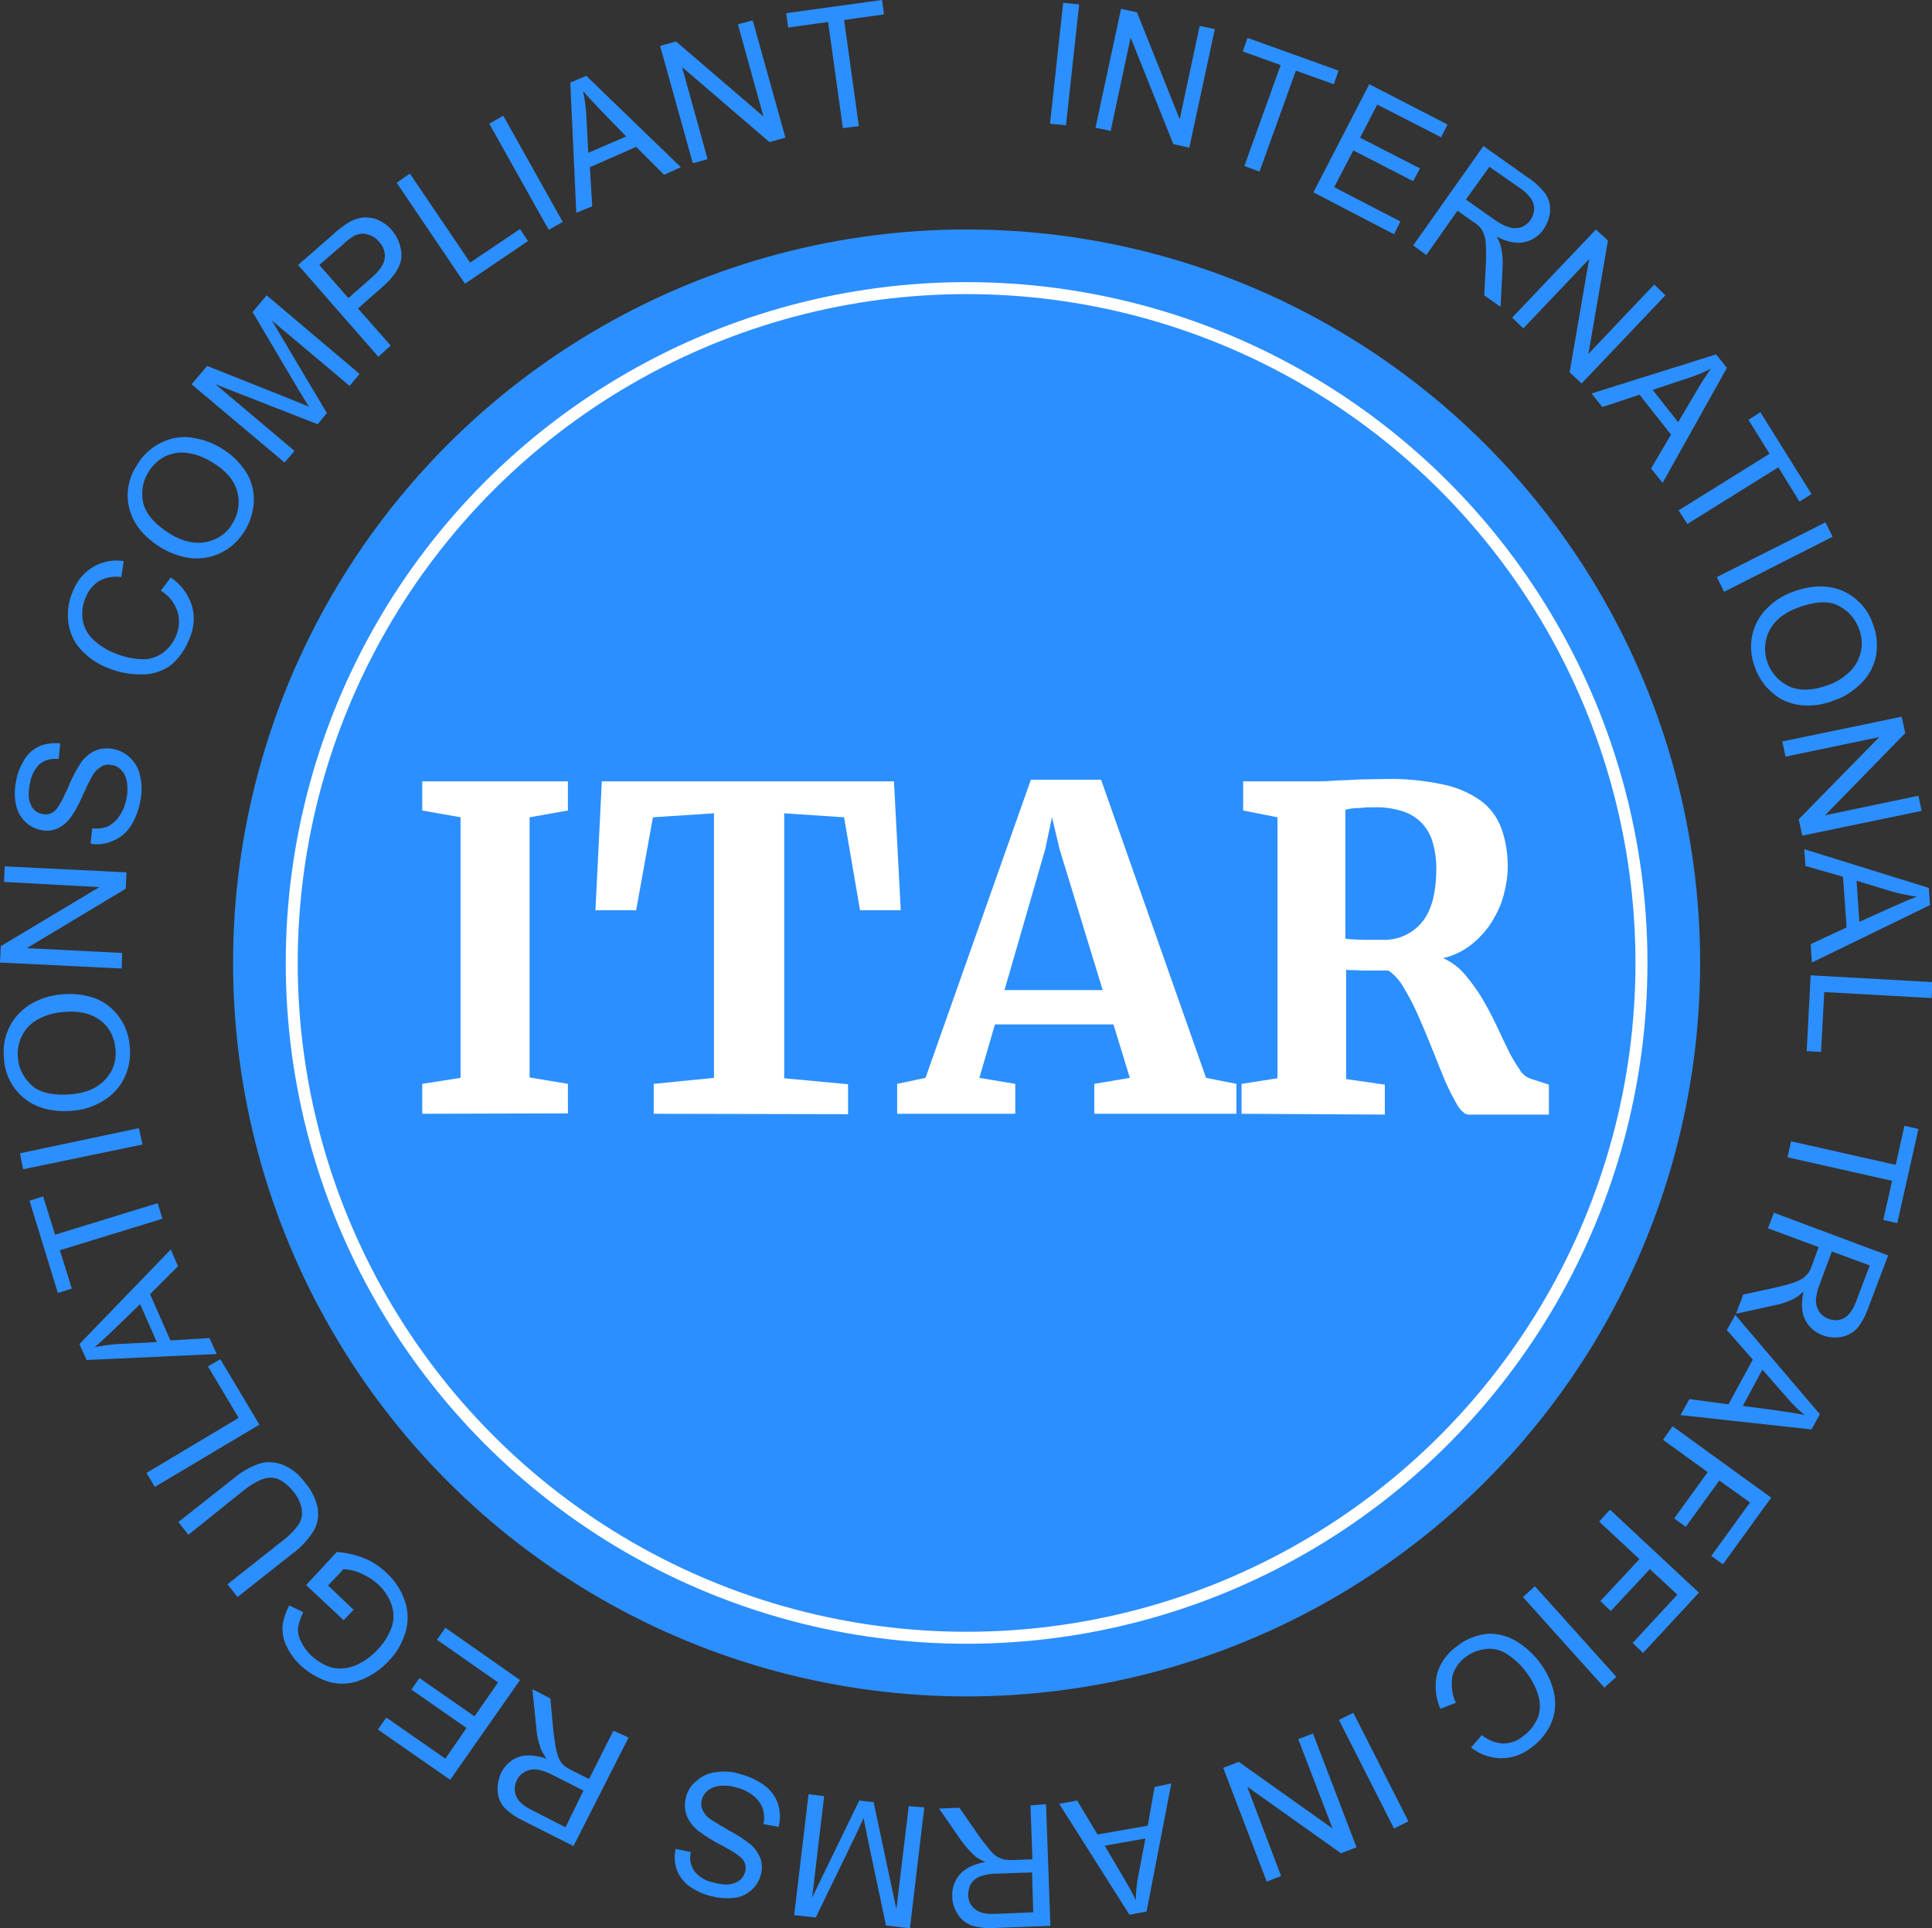 <?xml version="1.0" encoding="utf-8"?>
<!-- Generator: Adobe Illustrator 23.0.3, SVG Export Plug-In . SVG Version: 6.00 Build 0)  -->
<svg version="1.1" id="Layer_1" xmlns="http://www.w3.org/2000/svg" xmlns:xlink="http://www.w3.org/1999/xlink" x="0px" y="0px"
	 viewBox="0 0 484.1 483.2" style="enable-background:new 0 0 484.1 483.2;" xml:space="preserve">
<rect x="0" y="0" width="484.1" height="483.2" fill="#333333" stroke="none"/>
<style type="text/css">
	.st0{fill:#2C8FFF;}
	.st1{fill:none;stroke:#FFFFFF;stroke-width:3;stroke-miterlimit:10;}
	.st2{fill:#FFFFFF;}
</style>
<title>ITAR_Badge</title>
<circle class="st0" cx="242.2" cy="241.3" r="183.8"/>
<circle class="st1" cx="242.2" cy="241.3" r="169.1"/>
<path class="st2" d="M105.8,279.1v-7.5l9.6-1.5v-65.3l-9.6-1.7v-7.3h36.5v7.3l-9.6,1.7V270l9.6,1.6v7.4L105.8,279.1z"/>
<path class="st2" d="M163.8,279.1v-7.5l15.1-1.5v-66.3l-15.3,1l-4.2,23.3h-10.2l1.6-32.3H224l1.7,32.3h-10.2l-4-23.3l-15-1v66.4
	l16,1.5v7.5L163.8,279.1z"/>
<path class="st2" d="M224.8,279.1l0-7.5l7.1-1.5l26.4-74.7h17.6l26.3,74.7l7.6,1.5v7.5h-35.6v-7.5l8.9-1.5l-4.1-13.4h-29.7
	l-3.9,13.4l9,1.5v7.5L224.8,279.1z M261.9,212.8l-10.2,35.3h24.6l-10.8-35.3l-1.9-8L261.9,212.8z"/>
<path class="st2" d="M311.1,279.1v-7.5l9-1.4v-65.4l-8.6-1.7v-7.3h17c1.7,0,3.3,0,4.7-0.1s2.9-0.2,4.3-0.2c1.4-0.1,2.9-0.2,4.5-0.2
	s3.4-0.1,5.4-0.1c4.8-0.1,9.6,0.4,14.3,1.4c3.4,0.7,6.6,2.1,9.4,4.1c2.3,1.7,4.1,4.1,5.1,6.9c1.1,3,1.6,6.3,1.6,9.5
	c0,2.4-0.4,4.8-1,7.1c-0.6,2.4-1.7,4.7-3,6.8c-1.3,2.1-3,4-5,5.6c-2.1,1.7-4.6,2.9-7.2,3.5c2,0.9,3.8,2.2,5.2,3.8
	c1.6,1.8,3,3.8,4.3,5.8c1.3,2.2,2.5,4.4,3.6,6.7c1.1,2.3,2.1,4.5,3.1,6.5c0.8,1.7,1.8,3.4,2.9,5c0.6,1.1,1.6,2,2.8,2.4l4.6,1.5v7.5
	h-20.1c-0.9,0-1.8-0.8-2.8-2.3c-1.1-1.9-2.1-3.9-3-5.9c-1-2.4-2.1-5.1-3.2-7.9s-2.3-5.7-3.5-8.4c-1.1-2.5-2.3-4.9-3.7-7.2
	c-1-1.8-2.3-3.3-3.9-4.4h-3.1c-1.1,0-2.1,0-3.1,0l-2.7-0.1c-0.8,0-1.4,0-1.7-0.1v27.4l9.7,1.4v7.5L311.1,279.1z M337.1,235.2
	c0.6,0.1,1.2,0.2,1.8,0.2c0.8,0,1.7,0.1,2.6,0.1h4.8c3.8,0.2,7.5-1.4,10-4.4c2.4-2.9,3.6-7.4,3.6-13.6c0-2.2-0.3-4.3-0.9-6.4
	c-0.5-1.8-1.4-3.4-2.7-4.8c-1.3-1.4-3-2.4-4.8-3c-2.3-0.7-4.7-1.1-7.1-1c-1.1,0-2.1,0-2.9,0.1s-1.4,0.1-2,0.1
	c-0.5,0.1-1,0.1-1.4,0.2s-0.7,0.1-1,0.2L337.1,235.2z"/>
<path class="st0" d="M263.1,31l3.3-30.3l4,0.4l-3.3,30.3L263.1,31z"/>
<path class="st0" d="M274.5,32l6.4-29.8l4,0.9l10.7,26.8l5-23.4l3.8,0.8L298,37l-4-0.9L283.3,9.4l-5,23.4L274.5,32z"/>
<path class="st0" d="M311.8,41.6l9.1-25.3l-9.5-3.4l1.2-3.4l22.8,8.2l-1.2,3.4l-9.5-3.4L315.6,43L311.8,41.6z"/>
<path class="st0" d="M329.1,48.2l14-27.1l19.6,10.1l-1.6,3.2l-16-8.2l-4.3,8.3l15,7.7l-1.7,3.2l-15-7.7l-4.8,9.2l16.6,8.6l-1.6,3.2
	L329.1,48.2z"/>
<path class="st0" d="M354.1,61.5l17.6-24.9l11,7.8c1.8,1.1,3.3,2.6,4.6,4.2c0.8,1.3,1.2,2.8,1.1,4.3c-0.1,1.6-0.7,3.2-1.6,4.5
	c-1.1,1.7-2.9,2.9-4.9,3.3c-2,0.4-4.3-0.1-6.9-1.4c0.5,0.8,0.9,1.7,1.1,2.6c0.4,1.7,0.5,3.5,0.4,5.2l-0.5,9.8l-4.1-2.9l0.4-7.5
	c0.1-2.2,0.1-3.9,0-5.1c0-1-0.2-1.9-0.5-2.8c-0.2-0.6-0.6-1.2-1-1.7c-0.5-0.5-1.1-1-1.8-1.4l-3.8-2.7l-7.8,11.1L354.1,61.5z
	 M367.3,50l7.1,5c1.2,0.9,2.5,1.6,3.9,2c1,0.3,2,0.2,3-0.1c0.9-0.4,1.7-1,2.2-1.8c0.8-1.1,1.1-2.5,0.8-3.8c-0.3-1.3-1.4-2.7-3.2-4
	l-7.9-5.5L367.3,50z"/>
<path class="st0" d="M378.9,79.6l21-22.1l3,2.8L398,88.7l16.5-17.4l2.8,2.7l-21,22.1l-3-2.8l4.9-28.4l-16.5,17.4L378.9,79.6z"/>
<path class="st0" d="M398.8,98.6l31.2-9.8l2.7,3.4l-16.1,28.8l-2.9-3.6l5-8.5l-7.9-10l-9.3,3.1L398.8,98.6z M414.1,97.7l6.4,8.1
	l4.6-7.8c1.4-2.4,2.6-4.2,3.6-5.6c-1.8,0.9-3.7,1.7-5.6,2.3L414.1,97.7z"/>
<path class="st0" d="M420.6,127.9l22.8-14.2l-5.3-8.5l3-1.9l12.8,20.5l-3,1.9l-5.3-8.6l-22.8,14.2L420.6,127.9z"/>
<path class="st0" d="M430.2,144.6l27.2-13.7l1.8,3.6L432,148.3L430.2,144.6z"/>
<path class="st0" d="M449,148.4c4.7-1.8,8.9-1.9,12.6-0.4c3.6,1.6,6.5,4.6,7.7,8.4c1,2.5,1.2,5.2,0.8,7.8c-0.5,2.6-1.7,4.9-3.5,6.8
	c-2,2-4.3,3.6-7,4.5c-2.7,1.1-5.6,1.5-8.4,1.2c-2.6-0.3-5.1-1.3-7-3c-2-1.7-3.5-3.8-4.4-6.3c-1-2.5-1.3-5.3-0.8-7.9
	c0.5-2.6,1.7-4.9,3.5-6.8C444.3,150.8,446.5,149.3,449,148.4z M450.4,152.3c-3.4,1.3-5.8,3.2-7.1,5.8c-2.5,5.1-0.3,11.3,4.8,13.8
	c0.1,0.1,0.3,0.1,0.4,0.2c2.7,1.1,5.9,0.9,9.5-0.4c2.1-0.7,4-1.9,5.6-3.5c1.4-1.4,2.3-3.1,2.7-5c0.4-1.9,0.2-3.8-0.5-5.6
	c-0.9-2.6-2.8-4.7-5.3-5.9C458.1,150.5,454.7,150.7,450.4,152.3L450.4,152.3z"/>
<path class="st0" d="M446.6,185.8l29.9-6.2l0.9,4.1l-20.1,20.6l23.4-4.9l0.8,3.8l-29.9,6.2l-0.9-4.1l20.2-20.6l-23.5,4.9
	L446.6,185.8z"/>
<path class="st0" d="M452.1,212.8l31.2,9.7l0.3,4.3L454,241.2l-0.3-4.6l9-4.2l-0.9-12.7l-9.4-2.7L452.1,212.8z M465.2,220.7
	l0.7,10.3l8.2-3.7c2.5-1.1,4.5-2,6.2-2.6c-2-0.3-4-0.7-5.9-1.2L465.2,220.7z"/>
<path class="st0" d="M453.7,244.4l30.5,1.7l-0.2,4l-26.9-1.5l-0.8,15l-3.6-0.2L453.7,244.4z"/>
<path class="st0" d="M448.8,286l26.2,5.9l2.2-9.8l3.5,0.8l-5.3,23.6l-3.5-0.8l2.2-9.8l-26.2-5.9L448.8,286z"/>
<path class="st0" d="M444.5,303.9l28.6,10.7l-4.8,12.7c-0.7,2-1.6,3.9-2.9,5.5c-1,1.1-2.4,1.9-3.9,2.2c-1.6,0.3-3.2,0.2-4.8-0.4
	c-1.9-0.7-3.5-2.1-4.4-3.9c-0.9-1.8-1-4.2-0.4-7.1c-0.7,0.7-1.4,1.3-2.3,1.8c-1.6,0.8-3.3,1.4-5,1.7l-9.6,2.1l1.8-4.8l7.4-1.6
	c2.1-0.5,3.8-0.9,5-1.3c0.9-0.3,1.8-0.7,2.6-1.2c0.5-0.4,1-0.9,1.4-1.4c0.4-0.7,0.7-1.3,0.9-2l1.6-4.4l-12.7-4.7L444.5,303.9z
	 M459,313.6l-3,8.1c-0.6,1.4-0.9,2.8-1,4.2c0,1,0.3,2,0.9,2.9c0.6,0.8,1.4,1.4,2.3,1.7c1.3,0.5,2.7,0.4,3.9-0.2
	c1.2-0.7,2.2-2.1,3-4.2l3.4-9L459,313.6z"/>
<path class="st0" d="M434.8,329.5l21.2,24.9l-2.1,3.8l-32.8-3.6l2.2-4l9.8,1.3l6.1-11.2l-6.5-7.4L434.8,329.5z M441.6,343.2
	l-4.9,9.1l8.9,1.2c2.7,0.4,4.9,0.7,6.6,1.1c-1.6-1.3-3-2.7-4.3-4.2L441.6,343.2z"/>
<path class="st0" d="M419.1,357.4l24.7,17.9L431.7,392l-2.9-2.1l9.7-13.4l-7.7-5.5l-8.4,11.6l-2.9-2.1l8.4-11.6l-11.2-8.1
	L419.1,357.4z"/>
<path class="st0" d="M403.4,378.3l22.3,20.8l-14,15.1l-2.6-2.5l11.2-12.1l-6.9-6.4l-9.8,10.5l-2.6-2.5l9.8-10.5l-10.1-9.4
	L403.4,378.3z"/>
<path class="st0" d="M384.6,397.5l20.4,22.7l-3,2.7l-20.4-22.7L384.6,397.5z"/>
<path class="st0" d="M364.8,426.7l-3.9,1.5c-1.2-2.8-1.5-5.9-0.8-8.8c0.8-2.8,2.6-5.2,5-6.9c2.2-1.8,4.9-2.8,7.7-3.1
	c2.5-0.1,5.1,0.6,7.2,1.9c2.4,1.5,4.5,3.4,6.1,5.7c1.7,2.3,2.9,5,3.4,7.8c0.4,2.5,0.1,5.1-1,7.4c-1.1,2.3-2.8,4.3-4.9,5.8
	c-2.2,1.7-4.8,2.6-7.6,2.6c-2.7-0.1-5.3-1-7.4-2.7l2.7-3.1c1.5,1.2,3.4,2,5.3,2.1c1.8,0,3.6-0.6,5-1.8c1.7-1.2,3-2.9,3.8-4.8
	c0.6-1.8,0.6-3.8,0-5.6c-0.6-1.9-1.5-3.7-2.7-5.3c-1.3-1.9-3-3.5-4.9-4.8c-1.6-1.1-3.5-1.6-5.4-1.4c-1.8,0.2-3.5,0.8-5,1.9
	c-1.7,1.2-3,3-3.5,5C363.6,422.4,363.8,424.7,364.8,426.7z"/>
<path class="st0" d="M339.1,429.2l13.8,27.2l-3.6,1.8L335.5,431L339.1,429.2z"/>
<path class="st0" d="M329,434.4l10.9,28.5l-3.9,1.5l-23.5-16.7l8.5,22.4l-3.6,1.4L306.5,443l3.9-1.5l23.5,16.7l-8.6-22.4L329,434.4z
	"/>
<path class="st0" d="M293.5,446.9l-6.2,32.1l-4.3,0.8l-17.6-27.8l4.5-0.8l5.1,8.5l12.6-2.2l1.7-9.7L293.5,446.9z M287,460.7
	l-10.2,1.8l4.6,7.8c1.4,2.4,2.5,4.3,3.2,5.9c0-2,0.2-4,0.6-6L287,460.7z"/>
<path class="st0" d="M262.1,452.1l1.1,30.5l-13.5,0.5c-2.1,0.2-4.2,0-6.2-0.6c-1.4-0.5-2.7-1.5-3.5-2.8c-0.9-1.4-1.4-2.9-1.4-4.5
	c-0.1-2,0.6-4,1.9-5.5c1.3-1.5,3.5-2.6,6.4-3.1c-0.9-0.4-1.7-0.8-2.5-1.4c-1.3-1.2-2.5-2.5-3.5-3.9l-5.6-8.1l5.1-0.2l4.3,6.2
	c1.2,1.8,2.3,3.1,3.1,4.1c0.6,0.8,1.3,1.5,2.1,2c0.6,0.3,1.2,0.6,1.9,0.7c0.7,0.1,1.5,0.1,2.2,0.1l4.7-0.2l-0.5-13.5L262.1,452.1z
	 M258.6,469.2l-8.7,0.3c-1.5,0-2.9,0.2-4.3,0.7c-1,0.4-1.8,1-2.3,1.9c-0.5,0.8-0.7,1.8-0.7,2.8c0,1.4,0.6,2.6,1.7,3.5
	c1.1,0.9,2.7,1.3,5,1.2l9.6-0.4L258.6,469.2z"/>
<path class="st0" d="M231.6,452.9l-3.6,30.3l-6-0.7l-4.7-22.3c-0.4-2.1-0.7-3.6-0.9-4.6c-0.5,1.1-1.2,2.6-2.2,4.7l-9.8,20.2
	l-5.4-0.6l3.6-30.3l3.9,0.5l-3,25.4l11.8-24.3l3.6,0.4l5.7,26.8l3.1-25.8L231.6,452.9z"/>
<path class="st0" d="M195.1,457.8l-3.8-0.7c0.3-1.3,0.2-2.7-0.2-4c-0.5-1.2-1.3-2.3-2.3-3.1c-1.3-1-2.7-1.7-4.3-2.1
	c-1.3-0.4-2.7-0.5-4.1-0.4c-1.1,0.1-2.1,0.5-3,1.1c-0.7,0.6-1.3,1.4-1.5,2.3c-0.3,0.9-0.2,1.8,0.1,2.6c0.5,1,1.2,1.9,2.2,2.5
	c1.6,1,3.2,2,4.8,2.9c1.8,0.9,3.6,2.1,5.2,3.4c1.1,1,1.9,2.2,2.4,3.6c0.4,1.3,0.4,2.7,0,4c-0.4,1.5-1.2,2.8-2.4,3.8
	c-1.3,1.1-2.8,1.8-4.5,1.9c-1.9,0.2-3.8,0-5.7-0.5c-2-0.5-3.8-1.4-5.5-2.6c-1.4-1.1-2.4-2.5-3-4.2c-0.5-1.6-0.6-3.3-0.2-5l3.8,0.8
	c-0.4,1.6-0.1,3.4,0.9,4.8c1.2,1.5,2.9,2.5,4.7,2.8c2.4,0.7,4.2,0.7,5.5,0.1c1.2-0.4,2.1-1.4,2.5-2.7c0.3-1,0.1-2.1-0.4-2.9
	c-0.6-0.9-2.3-2.1-5.3-3.7c-2.1-1-4.1-2.3-6-3.7c-1.3-1-2.4-2.4-3-4c-0.5-1.5-0.5-3-0.1-4.5c0.4-1.6,1.3-3,2.6-4
	c1.3-1.2,3-2,4.8-2.2c2-0.3,4.1-0.2,6,0.4c2.3,0.6,4.5,1.6,6.4,3c1.5,1.2,2.7,2.8,3.3,4.7C195.5,453.9,195.6,455.9,195.1,457.8z"/>
<path class="st0" d="M157.5,435.4l-13.8,27.2l-12.1-6.1c-1.9-0.9-3.7-2-5.2-3.5c-1-1.1-1.6-2.6-1.7-4.1c-0.1-1.6,0.2-3.2,0.9-4.7
	c0.9-1.8,2.4-3.2,4.3-3.9c1.9-0.7,4.3-0.5,7.1,0.4c-0.6-0.7-1.1-1.6-1.5-2.5c-0.6-1.7-1-3.4-1.1-5.1l-1-9.8l4.5,2.3l0.7,7.5
	c0.2,2.2,0.5,3.9,0.7,5.1c0.2,1,0.5,1.9,0.9,2.8c0.3,0.6,0.8,1.1,1.3,1.6c0.6,0.4,1.3,0.8,1.9,1.1l4.2,2.1l6.1-12.1L157.5,435.4z
	 M146.2,448.7l-7.7-3.9c-1.3-0.7-2.7-1.2-4.1-1.4c-1-0.1-2,0.1-2.9,0.6c-0.9,0.5-1.6,1.2-2,2.1c-0.6,1.2-0.7,2.6-0.2,3.9
	c0.5,1.3,1.8,2.5,3.8,3.5l8.6,4.4L146.2,448.7z"/>
<path class="st0" d="M130.3,421l-17.5,25l-18.1-12.6l2.1-3l14.8,10.3l5.3-7.7l-13.8-9.6l2-2.9l13.8,9.6l5.9-8.5l-15.3-10.7l2.1-3
	L130.3,421z"/>
<path class="st0" d="M88.6,403.4l-2.5,2.6l-9.4-8.8l7.7-8.3c2.4,0.2,4.7,0.7,6.9,1.6c2.1,0.8,3.9,2.1,5.5,3.6c2.1,1.9,3.7,4.3,4.6,7
	c0.9,2.5,1,5.3,0.2,7.9c-0.8,2.7-2.2,5.2-4.2,7.2c-1.9,2.1-4.3,3.7-7,4.8c-2.5,1-5.2,1.2-7.8,0.5c-2.7-0.8-5.1-2.2-7.2-4.1
	c-1.5-1.4-2.7-3-3.6-4.9c-0.8-1.6-1.1-3.3-1-5c0.2-1.8,0.8-3.6,1.7-5.2L76,404c-0.6,1.2-1.1,2.5-1.3,3.8c-0.1,1.2,0.1,2.4,0.7,3.5
	c0.6,1.3,1.5,2.5,2.5,3.5c1.2,1.1,2.5,2,4.1,2.7c1.2,0.5,2.6,0.7,3.9,0.6c1.2-0.1,2.4-0.4,3.5-0.9c1.9-0.9,3.6-2.1,5.1-3.7
	c1.7-1.7,2.9-3.7,3.7-5.9c0.6-1.9,0.5-3.9-0.2-5.8c-0.7-1.8-1.8-3.5-3.3-4.8c-1.3-1.2-2.8-2.1-4.4-2.8c-1.3-0.6-2.8-0.9-4.2-1
	l-3.9,4.1L88.6,403.4z"/>
<path class="st0" d="M47.2,384.6l-2.5-3.2l13.8-10.9c1.9-1.6,4.1-2.9,6.4-3.7c1.9-0.6,3.9-0.5,5.8,0.2c2.3,0.9,4.3,2.5,5.7,4.5
	c1.6,1.8,2.7,4,3.2,6.4c0.3,2,0,4-1,5.7c-1.4,2.2-3.2,4.2-5.3,5.7l-13.8,10.9l-2.5-3.2l13.8-10.9c1.6-1.2,3-2.6,4.1-4.2
	c0.7-1.1,0.9-2.5,0.7-3.8c-0.3-1.5-0.9-2.9-1.9-4.1c-1.8-2.3-3.7-3.6-5.5-3.7c-1.8-0.2-4.3,0.9-7.3,3.3L47.2,384.6z"/>
<path class="st0" d="M65,357l-26.2,15.6l-2.1-3.5l23.1-13.8l-7.7-12.9l3.1-1.8L65,357z"/>
<path class="st0" d="M54.3,339.3l-32.6,1.5l-1.8-4l22.9-23.7l1.8,4.2l-7,7l5.1,11.6l9.8-0.6L54.3,339.3z M39.3,336.3l-4.2-9.5
	l-6.5,6.3c-2,1.9-3.6,3.4-4.9,4.5c2-0.4,4-0.7,6-0.8L39.3,336.3z"/>
<path class="st0" d="M40.7,305.4L15,313.3l3,9.6l-3.5,1.1l-7.1-23.1l3.4-1.1l3,9.6l25.7-7.9L40.7,305.4z"/>
<path class="st0" d="M35.7,286.8L5.8,293L5,289l29.8-6.3L35.7,286.8z"/>
<path class="st0" d="M18.5,278.3c-5,0.5-9.1-0.5-12.2-2.9c-3.1-2.4-5.1-6.1-5.3-10.1c-0.3-2.7,0.1-5.4,1.3-7.8
	c1.1-2.3,2.9-4.3,5.1-5.7c2.4-1.5,5.2-2.4,8-2.6c2.9-0.3,5.8,0,8.5,1c2.4,0.9,4.5,2.6,6,4.7c1.5,2.1,2.4,4.6,2.6,7.2
	c0.3,2.7-0.1,5.4-1.3,7.9c-1.1,2.4-2.9,4.3-5.1,5.7C23.7,277.2,21.1,278.1,18.5,278.3z M18.1,274.2c3.7-0.4,6.4-1.6,8.4-3.8
	c1.9-2.1,2.8-4.9,2.4-7.7c-0.2-2.8-1.6-5.5-3.9-7.1c-2.3-1.7-5.4-2.4-9.3-2c-2.2,0.2-4.4,0.8-6.3,1.9c-1.7,0.9-3.1,2.4-3.9,4.1
	c-0.9,1.7-1.2,3.7-1,5.6c0.2,2.7,1.6,5.2,3.7,7C10.2,273.9,13.6,274.6,18.1,274.2L18.1,274.2z"/>
<path class="st0" d="M30.5,242.7L0,241.2l0.2-4.1l24.7-14.8L1,221l0.2-3.9l30.5,1.5l-0.2,4.1L6.7,237.6l23.9,1.2L30.5,242.7z"/>
<path class="st0" d="M22.7,211.4l0.4-3.8c1.3,0.1,2.7,0,3.9-0.5c1.2-0.6,2.2-1.5,2.9-2.6c0.9-1.3,1.5-2.8,1.8-4.4
	c0.3-1.4,0.3-2.8,0.1-4.2c-0.2-1.1-0.6-2.1-1.4-2.9c-0.6-0.7-1.5-1.2-2.4-1.3c-0.9-0.2-1.8-0.1-2.6,0.4c-1,0.6-1.8,1.4-2.3,2.4
	c-0.9,1.6-1.7,3.3-2.5,5.1c-0.8,1.9-1.8,3.7-3,5.4c-0.9,1.2-2.1,2.1-3.4,2.7c-1.3,0.5-2.6,0.6-3.9,0.3c-1.5-0.3-2.9-1-4-2.1
	c-1.2-1.2-2-2.7-2.3-4.3c-0.4-1.9-0.4-3.8,0-5.7c0.3-2,1.1-3.9,2.2-5.7c0.9-1.5,2.3-2.6,3.9-3.3c1.6-0.6,3.3-0.8,5-0.6l-0.4,3.9
	c-1.7-0.2-3.4,0.2-4.7,1.2c-1.4,1.3-2.2,3.1-2.5,4.9c-0.5,2.4-0.4,4.2,0.3,5.5c0.5,1.2,1.6,2,2.9,2.2c1,0.2,2.1,0,2.9-0.7
	c0.8-0.6,1.9-2.5,3.3-5.6c0.9-2.2,1.9-4.3,3.2-6.3c0.9-1.4,2.2-2.6,3.8-3.3c1.4-0.6,3-0.7,4.5-0.4c1.6,0.3,3.1,1.1,4.2,2.2
	c1.3,1.2,2.2,2.8,2.5,4.6c0.5,2,0.5,4,0.1,6c-0.4,2.3-1.2,4.6-2.5,6.6c-1.1,1.6-2.6,2.9-4.4,3.6C26.5,211.5,24.6,211.8,22.7,211.4z"
	/>
<path class="st0" d="M40.3,148l2.5-3.3c2.5,1.7,4.4,4.2,5.3,7.1c0.8,2.8,0.5,5.8-0.7,8.4c-1,2.6-2.7,5-4.9,6.7
	c-2.1,1.4-4.6,2.2-7.2,2.1c-2.8,0-5.6-0.5-8.2-1.6c-2.7-1-5.1-2.7-7-4.8c-1.7-1.9-2.7-4.3-3-6.8c-0.3-2.6,0.1-5.2,1.1-7.5
	c1-2.6,2.7-4.8,5.1-6.2c2.3-1.4,5-1.9,7.7-1.5l-0.6,4c-1.9-0.3-3.9,0.1-5.6,1c-1.5,1-2.7,2.4-3.3,4.1c-0.9,1.9-1.1,4-0.7,6.1
	c0.4,1.9,1.5,3.6,2.9,4.8c1.5,1.3,3.2,2.4,5.1,3.1c2.1,0.9,4.4,1.4,6.7,1.5c1.9,0.1,3.8-0.5,5.3-1.6c1.5-1.1,2.6-2.6,3.3-4.2
	c0.8-1.9,1-4.1,0.4-6.1C43.7,151,42.3,149.2,40.3,148z"/>
<path class="st0" d="M40.6,137.4c-4.3-2.6-7-5.8-8.1-9.6c-1.1-3.8-0.4-7.9,1.8-11.2c1.3-2.3,3.3-4.2,5.7-5.5
	c2.3-1.2,4.9-1.8,7.5-1.5c2.8,0.3,5.5,1.2,7.9,2.7c2.5,1.4,4.6,3.5,6.2,5.9c1.4,2.2,2.1,4.8,2,7.4c-0.1,2.6-0.9,5.1-2.2,7.3
	c-1.4,2.3-3.4,4.3-5.8,5.5c-2.3,1.2-4.9,1.7-7.5,1.5C45.4,139.6,42.9,138.7,40.6,137.4z M42.8,133.9c3.2,1.9,6.2,2.5,9,1.9
	c2.8-0.6,5.2-2.3,6.5-4.7c1.5-2.4,1.9-5.4,1.1-8.1c-0.8-2.8-2.9-5.2-6.3-7.2c-1.9-1.2-4-2-6.2-2.3c-1.9-0.3-3.9,0.1-5.6,0.9
	c-1.7,0.9-3.1,2.2-4.1,3.9c-1.5,2.3-1.9,5.2-1.3,7.8C36.6,128.9,38.9,131.5,42.8,133.9z"/>
<path class="st0" d="M71.3,115.9L48,96.3l3.9-4.6l21.1,8.4c2,0.8,3.4,1.4,4.4,1.8c-0.6-1-1.5-2.4-2.7-4.4L63.3,78.2l3.5-4.2
	l23.3,19.7l-2.5,3L68.1,80.3l13.8,23.2l-2.3,2.8L54,96.3L73.8,113L71.3,115.9z"/>
<path class="st0" d="M94.8,89.4L74.7,66.4l8.7-7.6c1.1-1.1,2.4-2,3.7-2.9c1.1-0.7,2.4-1.2,3.8-1.4c1.3-0.1,2.6,0.1,3.8,0.6
	c1.3,0.6,2.5,1.4,3.4,2.5c1.6,1.8,2.5,4.2,2.5,6.6c-0.1,2.4-1.7,5.1-5,7.9l-5.9,5.2l8.2,9.3L94.8,89.4z M87.3,74.7l5.9-5.2
	c2-1.7,3-3.3,3.2-4.8c0.2-1.5-0.4-3.1-1.5-4.2c-0.7-0.9-1.8-1.5-2.9-1.8c-1-0.3-2.1-0.1-3.1,0.3c-1.1,0.6-2.1,1.4-3,2.3l-5.9,5.1
	L87.3,74.7z"/>
<path class="st0" d="M116.5,71.1L99.4,45.8l3.3-2.3l15.1,22.3l12.5-8.4l2,3L116.5,71.1z"/>
<path class="st0" d="M137.5,57.6L122.6,31l3.5-2L141,55.6L137.5,57.6z"/>
<path class="st0" d="M144.4,53.3l-1.5-32.6l4-1.7l23.7,22.9l-4.2,1.9l-7-7l-11.6,5.1l0.6,9.8L144.4,53.3z M147.4,38.3l9.5-4.1
	l-6.3-6.5c-1.9-2-3.4-3.6-4.5-4.9c0.4,2,0.7,4,0.8,6L147.4,38.3z"/>
<path class="st0" d="M173.6,40.9l-8.2-29.4l4-1.1l21.9,18.8l-6.4-23.1l3.7-1l8.2,29.4l-4,1.1l-21.9-18.8l6.4,23.1L173.6,40.9z"/>
<path class="st0" d="M211.2,32.1l-3.7-26.6l-10,1.4L197,3.3L221,0l0.5,3.6l-10,1.4l3.7,26.6L211.2,32.1z"/>
</svg>
